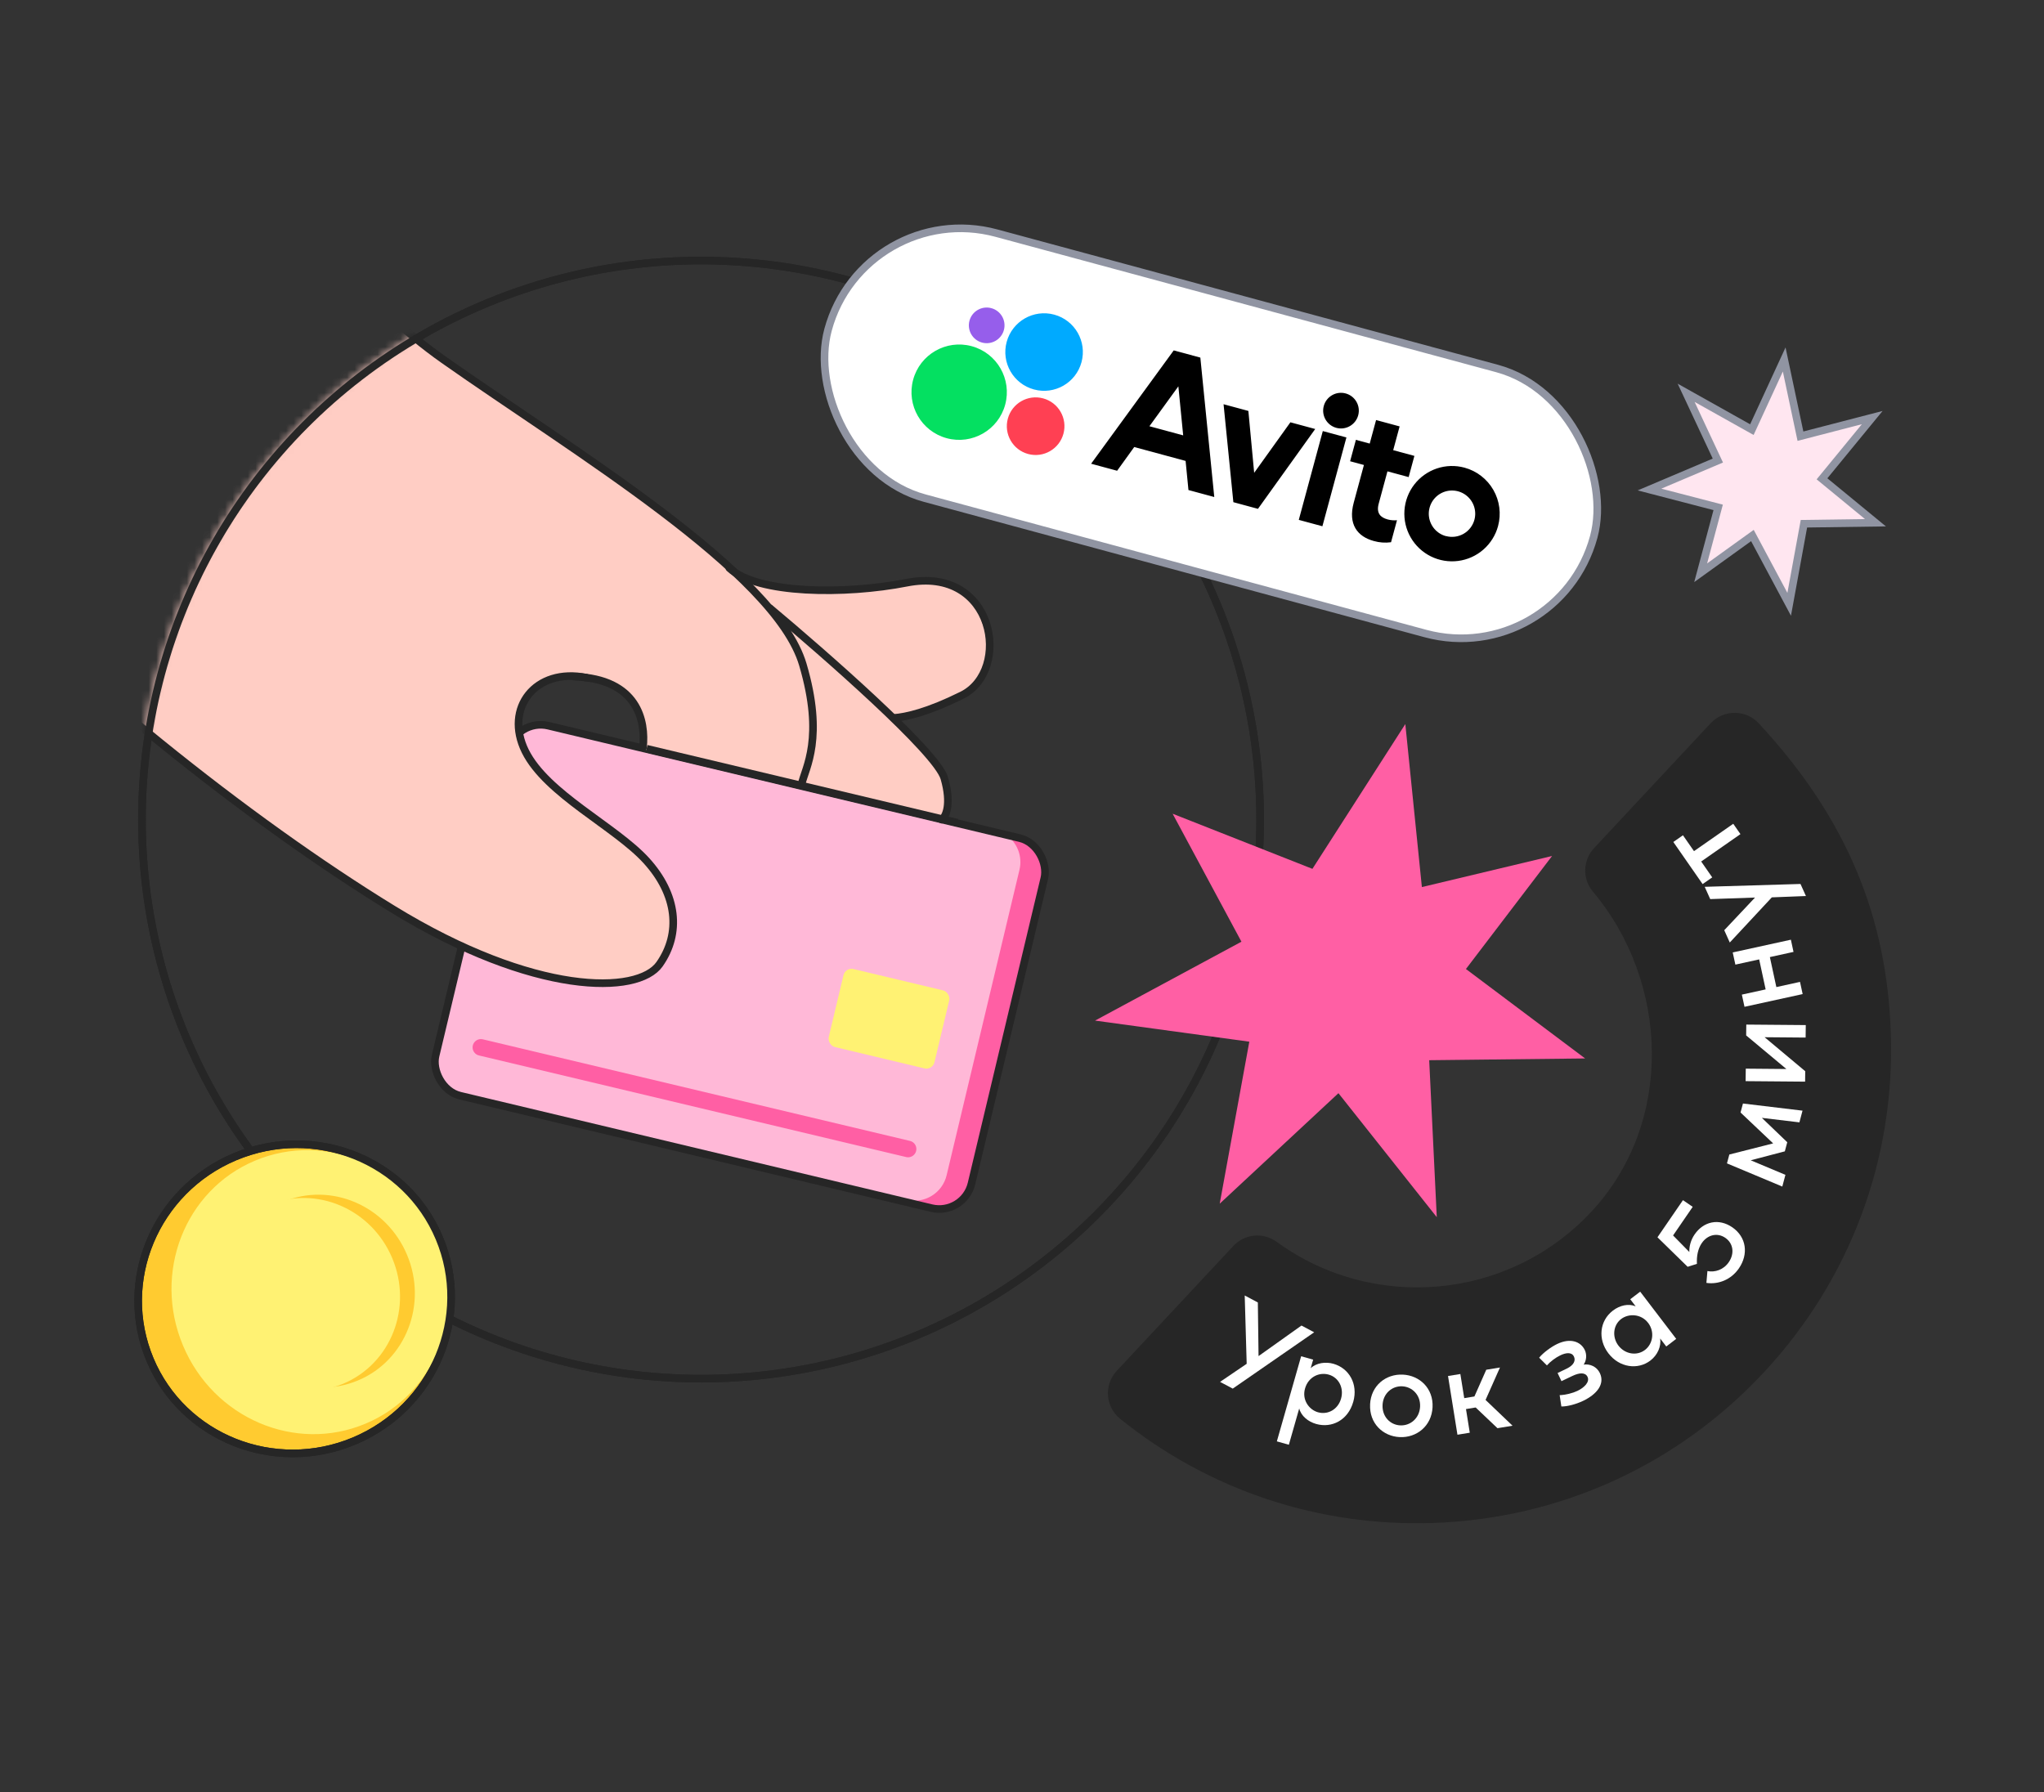 <svg width="268" height="235" viewBox="0 0 268 235" fill="none" xmlns="http://www.w3.org/2000/svg">
<rect x="0" y="0" width="268" height="235" fill="#333333" stroke="none"/>
<g clip-path="url(#clip0_5375_33287)">
<circle cx="91.918" cy="107.472" r="73.308" stroke="#262626"/>
<mask id="mask0_5375_33287" style="mask-type:alpha" maskUnits="userSpaceOnUse" x="18" y="33" width="148" height="149">
<circle cx="91.918" cy="107.472" r="73.808" fill="#D9D9D9"/>
</mask>
<g mask="url(#mask0_5375_33287)">
<rect x="67.673" y="94.151" width="72.24" height="49.88" rx="4.35" transform="rotate(13.414 67.673 94.151)" fill="#FF5FA4"/>
<path d="M131.923 109.473C133.348 110.466 134.097 112.262 133.67 114.053L124.117 154.11C123.56 156.446 121.213 157.889 118.876 157.331L58.857 143.018C57.432 142.025 56.684 140.23 57.111 138.439L66.664 98.383C67.221 96.046 69.568 94.603 71.905 95.16L131.923 109.473Z" fill="#FFB8D7"/>
<rect x="67.673" y="94.151" width="72.24" height="49.88" rx="4.35" transform="rotate(13.414 67.673 94.151)" stroke="#262626"/>
<rect x="110.847" y="126.815" width="14.251" height="10.516" rx="1.088" transform="rotate(13.414 110.847 126.815)" fill="#FFF273"/>
<path d="M63.052 137.342L119.062 150.665" stroke="#FF5FA4" stroke-width="2.175" stroke-linecap="round"/>
<path d="M40.981 31.05C40.017 29.901 34.965 23.73 32.56 20.789C24.165 22.901 5.793 28.934 -0.541 36.169C-6.874 43.404 -8.84 61.624 -9.032 69.831L-7.505 71.56L0.258 79.261L7.414 85.767L20.8 97.222L28.791 103.439L37.524 109.77L51.204 111.028L66.574 120.154L69.134 98.656L68.136 94.984C68.078 94.095 68.299 91.93 69.648 90.379C71.335 88.441 71.817 89.393 74.31 88.73C76.802 88.068 79.249 89.242 80.835 90.022C82.421 90.801 82.943 91.685 83.486 92.809C83.921 93.708 84.105 96.635 84.166 98.206L123.615 107.486L124.199 105.752C124.188 104.843 124.122 102.832 123.952 102.059C123.782 101.285 121.997 99.168 121.126 98.206L117.436 94.026L121.438 93.185L127.39 90.558C127.719 90.374 128.539 89.39 129.182 86.924C129.986 83.841 128.764 81.585 128.06 79.771C127.355 77.956 124.637 76.766 123.233 76.338C121.829 75.911 117.013 76.701 113.506 77.233C110 77.764 105.192 77.33 101.939 77.06C99.337 76.844 97.036 75.598 96.21 75.001L89.228 68.984L82.718 64.153L72.657 57.262L61.362 49.41L50.763 41.329C47.904 38.382 41.945 32.2 40.981 31.05Z" fill="#FFCDC4"/>
<path d="M32.577 20.517C36.548 26.757 47.826 39.886 58.164 47.169C75.13 59.119 101.663 74.931 105.264 87.141C108.105 96.775 105.606 100.648 105.109 102.796" stroke="#262626" stroke-linecap="round" stroke-linejoin="round"/>
<path d="M47.051 116.491C45.49 115.304 33.014 106.357 26.972 102.032L53.564 77.394L72.386 87.961C71.634 88.368 69.868 89.466 68.817 90.6C67.503 92.017 67.708 95.298 68.387 97.52C68.931 99.297 71.114 101.866 72.138 102.929C74.273 104.378 79.474 108.07 83.2 111.243C86.926 114.417 88.062 117.765 88.164 119.043L87.869 123.792C87.485 124.858 86.351 127.185 84.886 127.965C83.055 128.941 79.239 128.977 75.575 128.75C71.911 128.522 65.508 126.354 63.243 125.532C60.979 124.711 49.002 117.974 47.051 116.491Z" fill="#FFCDC4"/>
<path d="M76.893 88.866C70.163 87.507 66.087 92.882 68.871 98.503C71.655 104.125 80.654 108.361 84.735 112.837C88.816 117.313 89.319 122.384 86.479 126.43C83.64 130.476 70.062 130.596 51.512 119.219C32.486 107.55 9.387 89.09 -9.168 69.822" stroke="#262626" stroke-linecap="round" stroke-linejoin="round"/>
<path d="M100.956 79.758C108.033 85.691 122.831 98.611 123.816 102.05C124.801 105.49 124.002 107.102 123.479 107.478" stroke="#262626" stroke-linecap="round" stroke-linejoin="round"/>
<path d="M95.629 74.489C99.298 77.917 110.853 77.988 118.882 76.409C130.465 74.131 132.672 87.926 126.139 91.161C121.642 93.388 118.843 94.023 117.156 94.145" stroke="#262626" stroke-linecap="round" stroke-linejoin="round"/>
<path d="M84.302 98.043C84.702 94.526 83.593 89.026 75.329 88.731" stroke="#262626" stroke-linecap="round" stroke-linejoin="round"/>
<path d="M84.778 98.179L125.498 107.876" stroke="#262626"/>
</g>
<circle cx="91.918" cy="107.472" r="73.308" stroke="#262626"/>
<rect x="113.269" y="25.87" width="104" height="36" rx="18" transform="rotate(15.132 113.269 25.87)" fill="white" stroke="#9094A2"/>
<path d="M153.894 45.947L143.062 60.807L146.472 61.729L148.714 58.618L155.451 60.44L155.825 64.258L159.21 65.174L157.383 46.89L153.894 45.947ZM150.707 55.892L154.502 50.659L155.134 57.089L150.707 55.892ZM164.441 62.001L163.681 53.885L160.428 53.006L161.713 65.85L164.939 66.723L172.444 56.255L169.191 55.375L164.441 62.001ZM176.536 57.362L173.44 56.525L170.291 68.17L173.387 69.007L176.536 57.362ZM175.214 56.103C176.46 56.44 177.744 55.703 178.081 54.457C178.418 53.211 177.681 51.927 176.434 51.59C175.188 51.253 173.904 51.99 173.567 53.236C173.23 54.483 173.968 55.766 175.214 56.103ZM183.512 55.914L180.425 55.079L179.59 58.166L177.779 57.677L177.02 60.483L178.831 60.973L177.493 65.922C176.734 68.728 177.954 70.354 180.132 70.943C180.864 71.151 181.632 71.206 182.387 71.103L183.167 68.218C182.761 68.254 182.351 68.219 181.957 68.117C181.011 67.861 180.428 67.309 180.769 66.048L181.916 61.807L184.697 62.559L185.449 59.781L182.67 59.029L183.512 55.914ZM192.017 61.322C190.823 60.998 189.56 61.036 188.388 61.431C187.216 61.825 186.188 62.558 185.432 63.538C184.677 64.517 184.229 65.698 184.145 66.932C184.061 68.166 184.345 69.397 184.961 70.469C185.577 71.541 186.497 72.407 187.605 72.957C188.713 73.506 189.959 73.714 191.185 73.555C192.412 73.397 193.564 72.878 194.495 72.064C195.426 71.25 196.096 70.179 196.418 68.985C196.85 67.385 196.628 65.679 195.803 64.243C194.978 62.806 193.616 61.755 192.017 61.322ZM189.588 70.304C189.006 70.147 188.485 69.822 188.088 69.368C187.692 68.915 187.439 68.354 187.361 67.757C187.283 67.16 187.385 66.553 187.652 66.013C187.919 65.474 188.34 65.025 188.862 64.725C189.385 64.425 189.984 64.286 190.585 64.327C191.186 64.367 191.761 64.585 192.238 64.953C192.715 65.32 193.072 65.821 193.265 66.392C193.457 66.963 193.476 67.578 193.318 68.159C193.107 68.936 192.595 69.597 191.896 69.997C191.197 70.397 190.368 70.504 189.591 70.293L189.588 70.304Z" fill="black"/>
<path d="M124.13 57.461C127.463 58.363 130.895 56.392 131.797 53.059C132.698 49.726 130.727 46.293 127.394 45.392C124.061 44.491 120.628 46.462 119.727 49.795C118.826 53.128 120.797 56.56 124.13 57.461Z" fill="#04E061"/>
<path d="M134.802 59.531C136.816 60.076 138.89 58.885 139.434 56.871C139.979 54.857 138.788 52.783 136.774 52.239C134.76 51.694 132.687 52.885 132.142 54.899C131.598 56.913 132.789 58.986 134.802 59.531Z" fill="#FF4053"/>
<path d="M128.759 44.921C130.006 45.258 131.289 44.521 131.626 43.275C131.963 42.028 131.226 40.745 129.98 40.408C128.733 40.071 127.45 40.808 127.113 42.054C126.776 43.3 127.513 44.584 128.759 44.921Z" fill="#965EEB"/>
<path d="M135.57 51.07C138.279 51.803 141.07 50.2 141.803 47.49C142.535 44.781 140.933 41.99 138.223 41.257C135.513 40.524 132.723 42.127 131.99 44.837C131.257 47.546 132.86 50.337 135.57 51.07Z" fill="#00AAFF"/>
<path d="M46.463 188.946C56.928 184.544 61.912 172.633 57.597 162.341C53.282 152.048 41.284 147.28 30.798 151.681C20.333 156.083 15.348 167.994 19.664 178.286C23.979 188.579 35.998 193.347 46.463 188.946Z" fill="#FFCB30" stroke="#262626" stroke-miterlimit="10" stroke-linecap="round"/>
<path d="M47.93 186.68C57.144 182.818 61.373 171.943 57.36 162.427C53.368 152.911 42.644 148.315 33.43 152.199C24.217 156.062 19.988 166.937 24.001 176.452C27.993 185.968 38.717 190.564 47.93 186.68Z" fill="#FFF273"/>
<path d="M46.959 181.005C53.217 178.373 56.087 170.993 53.368 164.542C50.649 158.068 43.377 154.961 37.12 157.594C30.863 160.226 27.993 167.584 30.712 174.057C33.43 180.531 40.702 183.638 46.959 181.005Z" fill="#FFCB30"/>
<path d="M45.017 181.437C51.275 178.804 54.145 171.446 51.426 164.973C48.707 158.5 41.435 155.393 35.178 158.025C28.921 160.658 26.051 168.016 28.77 174.489C31.488 180.962 38.76 184.069 45.017 181.437Z" fill="#FFF273"/>
<path d="M46.463 188.946C56.928 184.544 61.912 172.633 57.597 162.341C53.282 152.048 41.284 147.28 30.798 151.681C20.333 156.083 15.348 167.994 19.664 178.286C23.979 188.579 35.998 193.347 46.463 188.946Z" stroke="#262626" stroke-miterlimit="10" stroke-linecap="round"/>
<path d="M146.428 179.752L161.711 163.381C163.195 161.791 165.63 161.553 167.387 162.834C179.962 172.014 197.752 170.566 208.637 158.905C219.522 147.244 218.875 128.826 208.851 116.913C207.45 115.25 207.523 112.802 209.006 111.213L224.291 94.839C225.999 93.009 228.902 93.017 230.604 94.852C242.278 107.442 247.4 120.4 247.916 135.444C248.487 152.038 242.561 167.859 231.232 179.997C219.902 192.134 204.525 199.132 187.931 199.703C172.889 200.22 158.479 195.398 146.873 186.051C144.924 184.482 144.718 181.584 146.427 179.754L146.428 179.752Z" fill="#262626"/>
<g clip-path="url(#clip1_5375_33287)">
<path d="M170.644 173.819L172.309 174.701L161.633 182.087L159.968 181.205L163.46 178.833L163.201 169.875L164.923 170.789L165.015 177.823L170.64 173.819L170.644 173.819Z" fill="white"/>
<path d="M177.427 183.836C176.745 186.232 174.616 187.3 172.577 186.725C171.516 186.426 170.601 185.681 170.347 184.689L168.989 189.448L167.415 189.004L170.6 177.844L172.175 178.288L171.853 179.413C172.593 178.701 173.818 178.543 174.831 178.83C176.855 179.403 178.107 181.459 177.429 183.838L177.427 183.836ZM175.833 183.402C176.237 181.986 175.517 180.621 174.214 180.251C172.96 179.897 171.541 180.557 171.111 182.068C170.679 183.58 171.65 184.86 172.806 185.188C174.107 185.556 175.428 184.817 175.833 183.402Z" fill="white"/>
<path d="M179.638 184.147C179.763 181.678 181.713 180.147 183.931 180.251C186.15 180.356 187.954 182.063 187.83 184.532C187.705 187.001 185.739 188.549 183.521 188.445C181.303 188.34 179.516 186.618 179.642 184.147L179.638 184.147ZM186.195 184.455C186.271 182.952 185.187 181.848 183.855 181.785C182.519 181.723 181.349 182.722 181.275 184.223C181.198 185.742 182.263 186.847 183.597 186.908C184.931 186.968 186.119 185.972 186.196 184.453L186.195 184.455Z" fill="white"/>
<path d="M196.339 187.275L193.483 184.562L192.213 184.769L192.711 187.87L191.094 188.133L189.858 180.434L191.475 180.171L191.983 183.336L193.319 183.116L194.872 179.612L196.669 179.318L194.78 183.571L198.318 186.952L196.341 187.276L196.339 187.275Z" fill="white"/>
<path d="M209.767 180.052C210.44 181.469 209.413 182.811 207.556 183.699C206.637 184.139 205.45 184.449 204.718 184.429L204.495 182.946C205.296 182.914 206.218 182.676 206.822 182.387C207.742 181.947 208.466 181.211 208.151 180.547C207.871 179.96 207.133 179.962 206.151 180.432L204.733 181.11L204.224 180.039L205.401 179.476C206.396 179 206.605 178.382 206.367 177.886C206.066 177.252 205.277 177.389 204.584 177.722C203.98 178.011 203.267 178.538 202.825 179.044L201.806 178.033C202.342 177.37 203.388 176.609 204.172 176.234C205.893 175.41 207.255 175.905 207.794 177.034C208.066 177.607 208.028 178.384 207.644 178.937C208.476 178.818 209.366 179.205 209.767 180.049L209.767 180.052Z" fill="white"/>
<path d="M213.75 170.37L215.053 169.373L219.777 175.565L218.474 176.562L217.675 175.515C217.824 176.536 217.346 177.676 216.389 178.408C214.768 179.647 212.34 179.362 210.883 177.453C209.478 175.609 209.719 173.198 211.476 171.856C212.381 171.166 213.524 170.899 214.46 171.297L213.752 170.368L213.75 170.37ZM216.094 173.468C215.183 172.274 213.55 172.202 212.552 172.964C211.489 173.778 211.36 175.347 212.199 176.445C213.048 177.558 214.594 177.847 215.685 177.013C216.722 176.22 216.986 174.634 216.096 173.467L216.094 173.468Z" fill="white"/>
<path d="M227.125 160.93C228.996 162.214 229.278 164.455 227.999 166.316C226.958 167.833 225.28 168.449 223.735 168.224L223.869 166.673C224.867 166.869 225.988 166.502 226.67 165.507C227.446 164.376 227.273 163.039 226.212 162.314C225.139 161.579 223.858 161.939 223.132 163.002C222.621 163.748 222.439 164.719 222.494 165.728L221.278 166.113L217.32 162.244L220.661 157.375L221.941 158.251L219.366 162.004L221.499 164.174C221.468 163.424 221.698 162.585 222.189 161.869C223.374 160.145 225.375 159.73 227.123 160.929L227.125 160.93Z" fill="white"/>
<path d="M236.339 145.636L235.93 147.173L231.009 146.584L234.338 149.78L234.019 150.974L229.545 152.146L234.096 154.056L233.688 155.591L226.432 152.553L226.743 151.39L232.487 149.931L228.212 145.881L228.528 144.702L236.343 145.64L236.339 145.636Z" fill="white"/>
<path d="M228.948 135.772L228.966 134.352L236.765 134.417L236.745 136.055L231.368 136.009L236.693 140.466L236.677 141.835L228.878 141.769L228.897 140.131L234.225 140.178L228.948 135.772Z" fill="white"/>
<path d="M227.534 126.491L227.187 124.892L234.812 123.222L235.158 124.822L232.058 125.501L232.907 129.434L236.009 128.753L236.356 130.352L228.731 132.021L228.384 130.422L231.503 129.738L230.654 125.805L227.535 126.489L227.534 126.491Z" fill="white"/>
<path d="M224.238 117.901L223.512 116.287L236.072 115.913L236.786 117.495L232.315 117.669L226.801 123.591L226.075 121.977L230.11 117.695L224.241 117.897L224.238 117.901Z" fill="white"/>
<path d="M219.399 110.408L220.661 109.528L222.109 111.61L227.256 108.02L228.199 109.377L223.052 112.967L224.5 115.049L223.238 115.929L219.401 110.41L219.399 110.408Z" fill="white"/>
</g>
<path d="M188.383 159.604L187.39 139.023L207.834 138.793L192.207 127.065L203.5 112.245L186.43 116.32L184.259 94.948L172.078 113.931L153.749 106.703L162.772 123.484L143.576 133.829L163.804 136.596L159.923 157.836L175.49 143.348L188.383 159.604Z" fill="#FF5FA4"/>
<path d="M221.079 51.507L225.238 60.393L216.274 64.192L225.279 66.532L222.985 75.103L229.768 70.22L234.589 79.242L236.522 68.677L245.903 68.546L238.893 62.786L245.478 54.757L236.067 57.196L233.935 47.138L229.698 56.336L221.079 51.507Z" fill="#FFE6F0" stroke="#9094A2"/>
</g>
<defs>
<clipPath id="clip0_5375_33287">
<rect width="267" height="234.5" fill="white" transform="translate(0.5 0.5)"/>
</clipPath>
<clipPath id="clip1_5375_33287">
<rect width="123.83" height="61.915" fill="white" transform="translate(143.837 183.227) rotate(-47.603)"/>
</clipPath>
</defs>
</svg>
